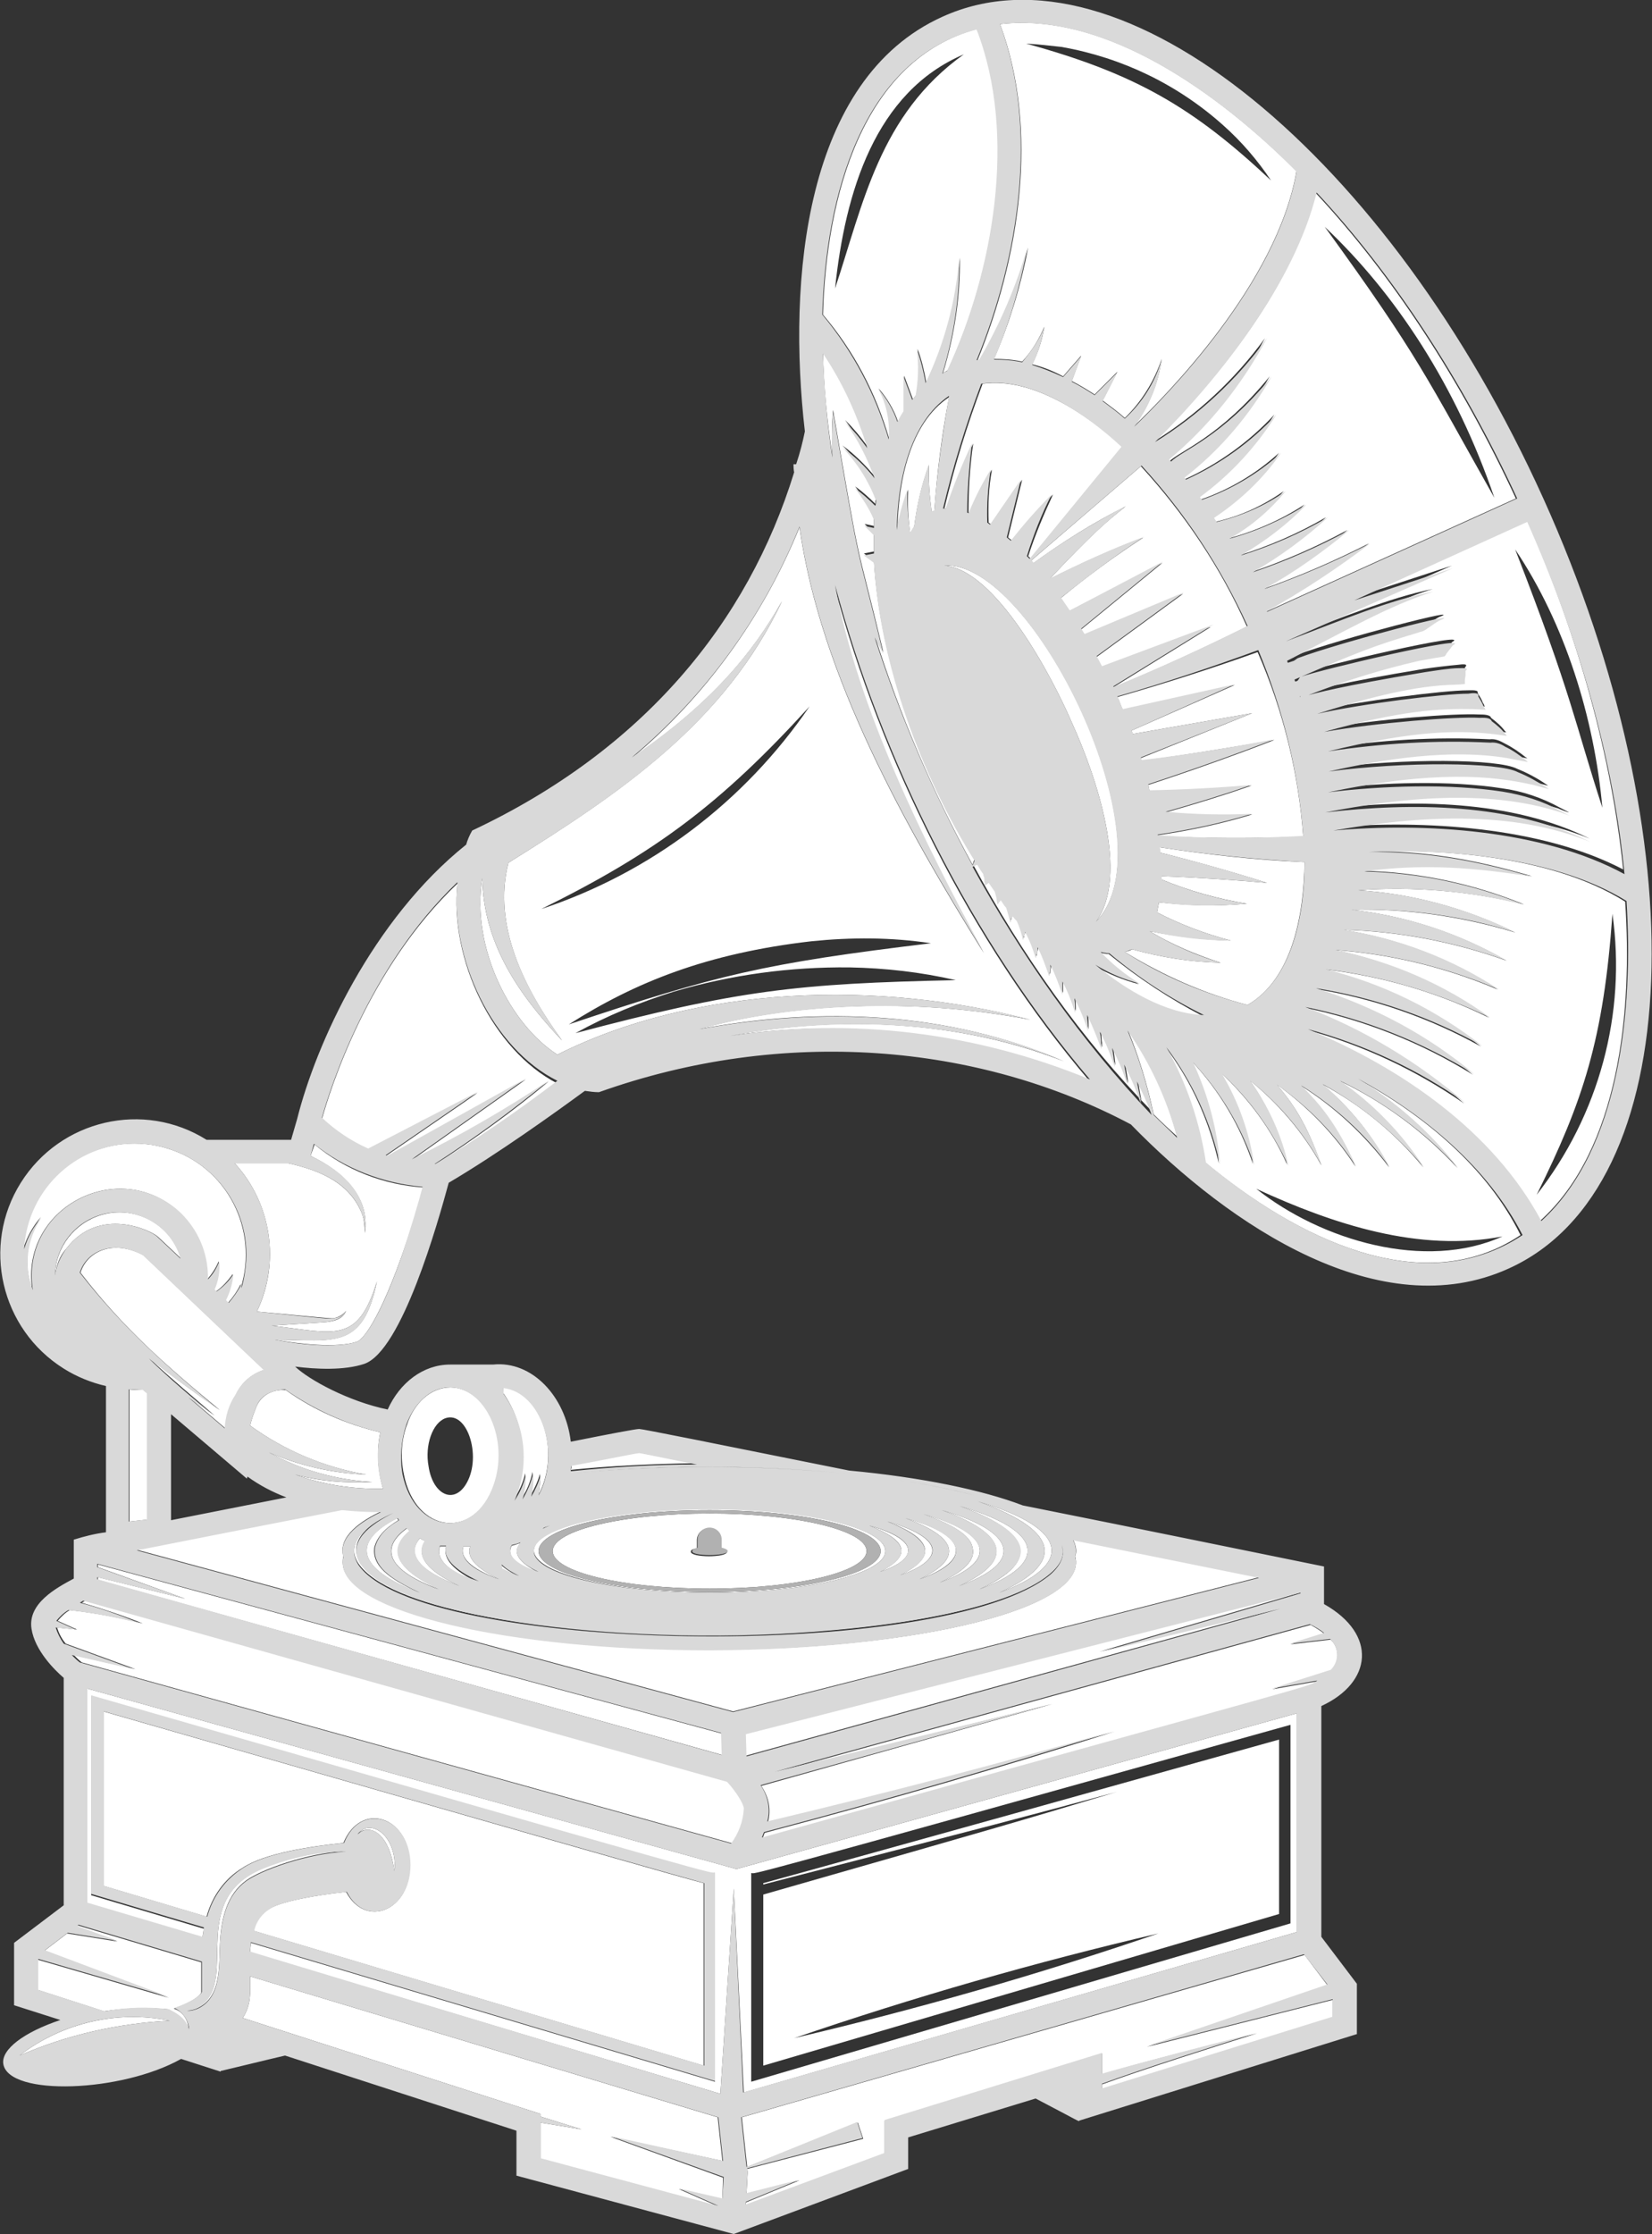 <?xml version="1.0" encoding="utf-8"?>
<!-- Generator: Adobe Illustrator 23.1.0, SVG Export Plug-In . SVG Version: 6.00 Build 0)  -->
<svg version="1.1" id="Layer_1" xmlns="http://www.w3.org/2000/svg" xmlns:xlink="http://www.w3.org/1999/xlink" x="0px" y="0px"
	 width="246.3px" height="333px" viewBox="0 0 246.3 333" style="enable-background:new 0 0 246.3 333;" xml:space="preserve">
<rect x="0" y="0" width="246.3" height="333" fill="#333333" stroke="none"/>
<style type="text/css">
	.st0{fill:#FFFFFF;}
	.st1{fill:#B1B1B1;}
	.st2{fill:#D9D9D9;}
</style>
<title>elderly 04 bkgd</title>
<path class="st0" d="M113.8,280.9c37.9-9.8,36.4-9.4,52.7-13.8c-16,4.8-14.3,4.3-52.7,15.3v25.5l76.9-22.6v-26
	c-60.8,17-74,20.6-76.9,21.4V280.9z M118.4,303.8c17.8-6.1,35.9-11.3,54.3-15.6C154.9,294.3,136.7,299.5,118.4,303.8z"/>
<path class="st0" d="M107.7,322.1l-0.7-6.5l-69.7-21c0,2.5,0.2,4.1-1.1,6.2l44.4,14.3v0.4l6.1,1.9l-6.1-1v5.4l26.5,7.1l-5.9-2.6
	l6.5,1.5l0.1-3.2L91,318.5L107.7,322.1z"/>
<path class="st0" d="M51.6,282c-4.6,0.5-9.6,1.4-11.4,2.5c-1.2,0.7-2.1,1.9-2.4,3.3l67.1,20.1v-27.2c-3.1-0.8-17.9-5-89.5-25.6v26
	l15.4,4.6c0.8-3,2.7-5.7,5.4-7.3c3.3-2.2,10.3-3.2,15-3.7c2.6-6.3,9.9-4,9.9,3.3C61.2,284.8,54.5,287.5,51.6,282z"/>
<polygon class="st0" points="108.7,312.5 108.7,312.5 108.7,312.5 "/>
<path class="st0" d="M58.8,278.9c0.5-5-3.4-8.1-5.5-5.5c0.1-0.1,0.2-0.2,0.3-0.3C55.5,271.9,58.1,273.6,58.8,278.9z"/>
<path class="st0" d="M20.2,248.8l-9.2-2.1c0.4,0.4,0.8,0.8,1.2,1.1l97.1,27c1.1-1.5,1.8-3.3,1.9-5.2c0-0.8-1.3-2.7-2.5-4l-96-27
	l-0.5,0.3c3.1,0.9,6.1,1.9,9.1,3.1c-3.6-0.9-7.2-1.6-10.9-2c-0.7,0.4-1.3,1-1.8,1.6l2.9,1.3l-3-0.3c0.3,0.9,0.7,1.7,1.3,2.4
	L20.2,248.8z"/>
<path class="st0" d="M105.8,237.4c14.5,0,26.2-2.8,26.2-6.2s-11.7-6.3-26.2-6.3s-26.2,2.8-26.2,6.2S91.3,237.4,105.8,237.4z
	 M105.8,225.1c14.1,0,25.5,2.7,25.5,6.1s-11.5,6.1-25.5,6.1s-25.5-2.7-25.5-6.1S91.7,225.1,105.8,225.1L105.8,225.1z"/>
<path class="st0" d="M25.9,299.4c2.9-1,4-2,4.1-2.4c0-1.6,0-3.1,0-4.5l-18.4-5.5l-0.2,0.2l6.1,2.2l-7.5-1.2l-3.4,2.6l18.6,7
	l-19.6-5.7v4.5l9.9,3.2c3.2-0.5,6.4-0.6,9.6-0.3c1.4,0.8,2.5,1.5,3,3C28.1,301.1,27.2,299.8,25.9,299.4z"/>
<path class="st0" d="M2.9,306.4c7.1-3.1,14.7-4.8,22.4-5.2C17.5,299.6,9.3,301.5,2.9,306.4z"/>
<path class="st0" d="M193.3,288v-32.6l-83.5,23.2L13,251.7v32l17.2,5.2c0-0.5,0.1-0.9,0.2-1.4l-16.8-5v-29.7
	c98.2,28.3,91.9,26.4,93,26.4v31.1l-69.2-20.7c0,0.4-0.1,0.9-0.1,1.4l70.1,21.1l2-30.6l1.5,30.4L193.3,288z M112,279.2
	c1,0-4.7,1.7,80.4-22.1v29.6L112,310.3V279.2z"/>
<path class="st0" d="M149,237.4c11.1-4.1,10.6-9.5-3.2-13.6C157.1,227.8,159.6,232.6,149,237.4z"/>
<path class="st0" d="M105.8,236.8c12.9,0,23.4-2.5,23.4-5.6s-10.5-5.6-23.4-5.6s-23.4,2.5-23.4,5.6S92.8,236.8,105.8,236.8z
	 M103.9,230.8v-1.2c0-1,0.8-1.8,1.8-1.8s1.8,0.8,1.8,1.8l0,0v1.2c0.6,0.1,0.9,0.3,0.9,0.5c0,0.9-5.4,0.9-5.4,0
	C103,231,103.3,230.9,103.9,230.8L103.9,230.8z"/>
<path class="st0" d="M105.8,245.9c-30.2,0-54.7-5.8-54.7-13c0-0.3,0-0.6,0.1-0.9c-0.9-3,2.8-5.4,5.6-6.7c-2,0-3.9-0.1-5.8-0.3
	c-11.9,2.3-23.5,4.6-30.6,6l88.9,24.1l78.4-20l-27.7-5.6c0.4,0.8,0.6,1.7,0.3,2.5C162.4,239.6,137.2,245.9,105.8,245.9z"/>
<path class="st0" d="M76.3,230.4c-0.8,1.4,0.4,2.8,4,4c-2.9-1.5-4-2.9-2.7-4.4C77.2,230.1,76.8,230.3,76.3,230.4z"/>
<path class="st0" d="M110.6,315.6l0.8,7.4l16.5-6.6l0.8,2.4l-17.3,4.5c0.1,0.5,0.1,0-0.1,3.7l7.9-2l-8,3.3v0.4l20.7-7.7v-4.9
	l32.4-10v3.1c5.9-1.8,17.1-4.6,23.1-6.1c-5.8,1.8-17.4,5.5-23.1,7.6v0.7l34.4-10.7v-2.6l-27.7,7l26.9-9.2l-3.4-4.5L110.6,315.6z"/>
<path class="st0" d="M156.9,254l-43.4,12.2c1.1,1.6,1.5,3.5,1,5.4c18.6-4.4,35.2-8.8,51.7-13.5c-16.8,5.3-32.9,10-52.2,15.1
	c-0.1,0.3-0.2,0.5-0.3,0.8c87.4-24.3,81-22.3,82.8-23.4l-6.8,1.2l8.8-2.8c1.2-1.2,1.2-3.3,0-4.5c0,0-0.1-0.1-0.1-0.1l-6,0.7l5-1.6
	c-0.6-0.5-1.3-0.9-2-1.3l-79.8,22L156.9,254z"/>
<polygon class="st0" points="111.2,261.7 190.8,239.7 163.9,246.2 193.8,237.4 193.8,237.3 111.1,258.4 "/>
<path class="st0" d="M51.6,275.9c-4.1,0.1-8.2,0.9-12,2.4c-11.8,4.6-4.1,16.4-9.5,20.5c-0.6,0.5-1.4,0.8-2.2,0.8
	c0.6,0,1.1-0.1,1.6-0.3c3.6-1.7,3.1-6.4,3.3-9.8c0.2-3.5,1-7.1,3.9-9.2C38.9,278.7,45.7,276.2,51.6,275.9z"/>
<path class="st0" d="M165.3,142.2c-0.4,0-0.9-0.1-1.3-0.2c1.7,1.8,3.7,3.4,5.8,4.7c-2.3-0.6-4.5-1.5-6.6-2.7
	c4.5,3.7,10.4,7.3,16.2,7.5C174.4,148.9,169.7,145.8,165.3,142.2z"/>
<path class="st0" d="M133.8,79.1c0.3-2.1,0.9-4.2,1.6-6.1c-0.1,2.2,0,4.4,0.3,6.5c0.2-0.3,0.4-0.7,0.6-1c0.4-3.1,1.1-6.2,2.2-9.2
	c-0.1,2.3,0.1,4.7,0.4,7c0.1-0.1,0.3-0.1,0.4-0.1c0.4-5.7,1.1-11.4,2.2-17C135.6,63.1,133.9,71.9,133.8,79.1z"/>
<path class="st0" d="M165.9,102.5c7.1-2.9,14-6.1,20-9.1c-3.9-8.8-9.3-16.8-15.8-23.9l-16.4,14.1l0.3,0.4c4.4-3.2,9-6.1,13.8-8.5
	c-2.9,2.3-5.1,4.2-11.3,10.8c4.6-2.3,9.2-4.4,14-6.2c-4.3,2.8-8.4,5.8-12.4,9.1c0.4,0.6,0.9,1.2,1.3,1.9l13.9-7.2l-12.2,10l0.5,0.8
	l14.8-6.2l-13,9.5l0.8,1.5l16.4-6.1L165.9,102.5L165.9,102.5z"/>
<path class="st0" d="M159.8,107.7c3.6,7.9,8.7,22.7,3.6,29.7c11.4-11.7-9.5-54-22.6-53.1C148.4,84.9,156.8,100.7,159.8,107.7z"/>
<polygon class="st0" points="107.6,258.4 14.6,233.2 14.6,233.6 27.6,238.3 14.6,235.1 14.6,235.5 107.7,261.6 "/>
<path class="st0" d="M171.9,65.9c6.5-4,12.2-9.3,16.7-15.5c-3.7,6.9-8.6,13-14.6,18.1c0.1,0.1,0.2,0.2,0.3,0.3
	c1.6-1.6,7.6-3.6,15-12.7c-3.3,5.8-7.7,11-13,15.1l0.2,0.3c5.1-2.3,9.7-5.6,13.5-9.7c-3,4.8-6.9,9-11.4,12.3l0.3,0.4
	c4.4-1.5,8.4-3.9,11.8-7c-2.7,3.8-6.1,7.1-10,9.7l0.4,0.6c3.7-0.8,7.2-2.4,10.3-4.6c-2.4,2.8-5.2,5.2-8.4,7.1
	c4.1-1.1,8-2.8,11.5-5.1c-2.9,3-6.2,5.6-9.8,7.6c4.5-1.4,8.9-3.3,13-5.7c-3.4,3.2-7.2,5.9-11.2,8.2c5-1.7,9.8-3.8,14.4-6.3
	c-3.9,3.3-8.2,6.2-12.6,8.8c5.4-1.9,10.7-4.2,15.8-6.8c-4.9,3.7-10,7.1-15.4,10.1v0.1l37.3-16.9c-8.2-17.7-18.5-33.4-29.9-45.6
	C193,42.2,181.8,56.4,171.9,65.9z M222.8,74.2c-10-17.7-11.2-21-25.3-40.4C208.1,43.8,217.1,57.5,222.8,74.2L222.8,74.2z"/>
<path class="st0" d="M166.6,103.9c0.3,0.6,0.5,1.3,0.8,1.9l16.7-3.7l-15.4,6.8c0.1,0.2,0.1,0.3,0.2,0.5l17.8-3.1l-16.6,6.7l0.1,0.4
	c6.9-0.9,14-2.1,19.8-3.1c-5.4,2.1-12.1,4.5-18.8,6.7c0.1,0.3,0.1,0.6,0.2,0.9c5.2-0.1,10.7-0.4,15.2-0.8c-3.7,1.3-8.2,2.7-12.8,4
	c4.3,0.4,8.6,0.5,12.9,0.3c-4.6,1.4-9.3,2.4-14.1,3.1c0,0,0,0.1,0,0.1c7.2,0.4,14.5,0.4,21.7,0.1c-0.7-9.5-3-18.8-6.8-27.5
	C180.8,99.6,173.6,101.9,166.6,103.9z"/>
<path class="st0" d="M145,128.9l0.3-0.9c-8-12.8-14.1-29.3-15-44.4l-1.5-1.1l1.5-0.3c0-0.9,0-1.8,0-2.7l-1.4-1.4l1.4,0.3
	c0-0.7,0-0.4,0-1.2c-0.8-1.7-1.7-3.2-2.8-4.7c1.1,0.8,2.1,1.7,3,2.6c0-0.3,0-0.5,0.1-0.8c-1.1-3-2.8-5.7-5-7.9
	c1.8,1.3,3.4,2.9,4.8,4.6c-1.1-3-2.5-5.8-4.4-8.4c1.2,1.2,2.3,2.5,3.3,3.9c-1.4-5-3.7-9.8-6.6-14.1c0.1,5.2,0.6,10.3,1.4,15.5
	c-0.1-2.3-0.1-4.5,0.1-6.8c4.5,26,3,17.4,7.5,36.1c-0.8-1.5-0.7-1.3-1.3-2.5C134.2,106.7,139.1,118.1,145,128.9z"/>
<path class="st0" d="M193.8,103.8c0,0,0,0.1,0,0.1V103.8L193.8,103.8z"/>
<path class="st0" d="M146.5,57.2c-2.3,6.1-4.2,12.3-5.7,18.6h0.4c1.1-3.3,2.4-6.5,3.9-9.7c-0.5,3.4-0.7,6.8-0.7,10.3l0.2,0.1
	c0.9-2.3,2-4.5,3.3-6.5c-0.5,2.6-0.6,5.3-0.5,7.9l0.4,0.3l4.6-6.7l-2.1,8.6c0.2,0.2,0.4,0.3,0.6,0.5c1.9-2.4,3.9-4.7,6.1-6.9
	c-1.4,3-2.7,6.1-3.7,9.2l0.4,0.4l13.9-16.6C161.8,61.6,153.9,56.2,146.5,57.2z"/>
<path class="st0" d="M23.6,184.4l3.4,3.2c-1.5-5.1-6.8-8-11.9-6.5c-4,1.2-6.8,4.8-6.9,9c0.2-1.5,0.7-2.9,1.7-4
	C14.8,179.7,22.6,183.4,23.6,184.4z"/>
<path class="st0" d="M32.8,210.2c-3.5-2.4-6.9-4.9-10.5-7.7c3.3,3.1,6.5,5.7,9.7,8.5c-1.3-0.9-2.5-1.8-3.8-2.7l5.4,4.6
	c0.1-1.8,0.6-3.5,1.6-5c0.8-1.8,2.3-3.1,4.2-3.7l-18-17.1c-4.5-2.4-8.4-0.6-9.4,2.6C18.3,197.9,24.9,203.7,32.8,210.2z"/>
<path class="st0" d="M194.5,128.5c-7.2-0.3-14.4-1.1-21.6-2.2c0,0.3,0,0.6,0.1,0.8c5.6,1.4,11.2,3,15.9,4.5
	c-4.5-0.4-10.1-0.8-15.7-1c0,0.2,0,0.3,0,0.5c4.1,1.7,8.4,2.9,12.7,3.6c-4.4,0.4-8.7,0.3-13.1-0.2c-0.1,0.5-0.2,1-0.3,1.5
	c3.5,1.8,7.2,3.2,11,4.2c-4.1-0.1-8.1-0.6-12.1-1.4c3.3,2,6.9,3.5,10.6,4.7c-4.5-0.1-8.9-0.8-13.2-2c-0.3,0.2-0.7,0.3-1.1,0.4
	c5.7,3.5,11.8,6.2,18.3,7.9C192.7,145.9,194.4,136.3,194.5,128.5z"/>
<path class="st0" d="M19.3,207.1v19.7l2.7-0.3v-18.8l-0.7-0.6C20.7,207.1,20,207.2,19.3,207.1z"/>
<path class="st0" d="M26.3,180.3c3,2.6,4.7,6.4,4.6,10.4c0.7-0.8,1.3-1.7,1.7-2.7c0.1,1.4-0.1,2.9-0.7,4.2l0.3,0.3
	c1-0.7,1.8-1.6,2.5-2.6c-0.1,1.4-0.5,2.7-1.1,3.9l0.4,0.4c0.8-0.9,1.4-1.8,1.9-2.8c0,0,0,0.2,0,0.6c2.7-8.8-2.1-18.1-10.9-20.8
	c-8.8-2.7-18.1,2.1-20.8,10.9c-0.4,1.3-0.7,2.7-0.7,4c0.5-1.7,1.4-3.3,2.6-4.7c-2.2,3.2-2.6,7.2-1.3,10.8
	C3,180.2,17.2,172.6,26.3,180.3z"/>
<path class="st0" d="M145.7,53.8l0.4-0.1c3-5.3,5.4-10.9,7.2-16.8c-1.1,5.7-2.8,11.3-5.1,16.6c1.4,0,2.8,0.1,4.2,0.4
	c1.4-1.5,2.5-3.3,3.3-5.2c-0.3,1.9-0.9,3.8-1.8,5.6c1.6,0.4,3.1,1,4.6,1.8l2.7-3.1l-1.4,3.8c1.2,0.6,2.3,1.3,3.4,2l3.4-3.4l-2.2,4.3
	c1.2,0.9,2.3,1.7,3.3,2.6c2.5-2.4,4.4-5.5,5.5-8.8c-0.5,3.6-1.9,7.1-4.1,10l0,0c4.6-4.4,21.3-21.2,24.2-38
	C181.9,14.1,165,1.7,149.1,3.6C155,19.4,152,38.4,145.7,53.8z M158.3,7c9,1.6,17.3,5.6,24.1,11.7c2.7,2.4,5.1,5.2,7.1,8.2
	C178,16.1,169.4,11,153,6.5C154.8,6.6,156.5,6.8,158.3,7z"/>
<path class="st0" d="M131,57.9c1.3,1.5,2.3,3.2,2.9,5c0.3-0.6,0.6-1.1,0.9-1.6V56l1.3,3.5c0.2-0.2,0.3-0.4,0.5-0.6
	c0.4-2.3,0.5-4.6,0.2-6.9c0.6,1.6,1,3.3,1.3,5c2.8-5.8,4.5-12.1,5-18.6c0.1,5.8-0.8,11.6-2.5,17.2c0.2-0.1,0.5-0.3,0.7-0.4
	c6.9-14.8,10.5-35.2,4.4-50.9c-17.1,4.6-22.5,24.9-23,42.6c4.6,5.4,7.9,11.7,9.9,18.6C132.8,62.9,132.3,60.2,131,57.9z M143.7,8.1
	c-12.6,9-15,22.3-19.2,34.9C126,28.6,130.5,13.7,143.7,8.1L143.7,8.1z"/>
<path class="st0" d="M62.6,229.3c-2,2.3-0.3,4.8,5.9,7.1c-4.8-2.2-6.6-4.5-5.1-6.7C63.1,229.6,62.8,229.4,62.6,229.3z"/>
<path class="st0" d="M62.5,237.4c-4.8-2.2-7-4.1-6.7-6.7c0.4-1.6,1.6-2.9,3.6-4.1l-0.2-0.3C52.3,229.8,53.2,233.9,62.5,237.4z"/>
<path class="st0" d="M38.3,209.5c-0.4,1-0.8,2-1,3c5.1,3.7,11,6.2,17.3,7.3c-5-0.2-9.9-1.3-14.5-3.3c4.7,2.6,10,4.1,15.4,4.4
	c-3.9,0.2-7.8-0.1-11.5-1.1c4.2,1.5,8.6,2.2,13.1,2.1c-0.8-2.7-1-5.6-0.4-8.4c-5.1-1.2-9.9-3.3-14.1-6.3
	C41.5,207.1,39.3,207.4,38.3,209.5z"/>
<path class="st0" d="M65.5,236.9c-6.5-3-7.7-5.9-4.4-8.7l-0.4-0.4C56.5,230.8,57.8,234.1,65.5,236.9z"/>
<path class="st0" d="M53.4,233c8.9,13.3,87.4,14.6,103.2,1.5c1.7-1.4,2.2-2.9,1.7-4.4c1.6,5.2-10.4,10.6-34.1,12.7
	c-29.9,2.7-65.1-1.6-70.5-9.9c-2-3.3,1.5-5.9,5-7.5l0-0.1C55.1,227.1,51.3,229.7,53.4,233z"/>
<path class="st0" d="M73.7,221.3c2.3-6.6-1.1-14.4-6.5-14.5c-3.1,0-5.5,2.5-6.5,5.5c-0.9,2.4-1,5-0.5,7.4
	C61.9,228.6,70.8,229.7,73.7,221.3z M66.4,211.4c3.4-1.2,5.6,6.2,2.9,10.1c-1.9,2.7-4.8,1.1-5.4-2.9
	C63.3,215.4,64.5,212.1,66.4,211.4z"/>
<path class="st0" d="M70.1,230.5h-1c-0.6,1.6,1,3.3,5.3,4.9C70.9,233.7,69.5,232.1,70.1,230.5z"/>
<path class="st0" d="M66.5,230.5c-0.2,0-0.4,0-0.6,0v0h-0.3c-0.7,1.8,1.1,3.8,5.9,5.5C67.5,234.1,66,232.3,66.5,230.5z"/>
<path class="st0" d="M201.8,89.1l14.7-4.8l-24.9,10.9c8.5-3.1,15.5-6.1,22-7.4c-6.6,2-13.5,6-21.8,10.2c0,0.1,0.1,0.2,0.1,0.3
	l0.9-0.3c0.2-0.1,0.4-0.3,0.6-0.4c6.4-2.4,25.8-7.4,21.1-5.6c-1.2,0.7-2.1,1.3-2.3,1.5c-0.1,0.1-0.3,0.1-1.2,0.4
	c-6.3,1.9-8.4,2.8-18.1,6.9l0.1,0.3l0.3-0.1c0.2-0.1,0.3-0.5,0.5-0.6c2.6-1,26-6.5,22.7-4.7l-1,1.3c-0.1,0.1-0.1,0.2-0.2,0.3
	c0,0.2,0,0.1-3.8,0.7c-5.6,1.3-11.1,3-16.5,5.1c0.9-0.2,4.6-1.3,17.3-3.4c1.3-0.2,3.8-0.5,5-0.6c0.8-0.1,1.7-0.2,1.1,0.4
	c0,0.1,0,0.1,0,0.2c0,0.1,0,0.2,0,0.4c0,0.3,0,0.5-0.1,0.8c0,0.1,0,0.3,0,0.4c0.1,0.2,0.1,0.1-2.5,0.3c-6.2,0.4-13.5,2.4-19.5,4.3
	c6.6-1.4,18.9-3,22.5-3c0.6,0,1.7-0.1,1.5,0.4c0.3,0.5,0.6,0.9,0.8,1.5c0.1,0.1,0.2,0.3,0.2,0.4c0.1,0.1,0.1,0.1,0.1,0.1
	s-1.9-0.1-1.9-0.1c-5.1-0.1-10.7,0.2-22.2,3.4c7.9-1.4,19.6-2.3,23.2-2.1c0.6,0,1.7,0,1.8,0.5c0.8,0.6,1.5,1.2,2.1,2
	c0.3,0.2,0.2,0.2-1.2,0c-5.6-0.6-12.2-0.7-25.3,2.5c8-1.2,16.1-1.7,24.2-1.3c0.8-0.1,1.5,0.2,2.2,0.6c1.2,0.6,2.2,1.3,3.2,2.1
	c0.5,0.3,0.4,0.1-2.9-0.4c-8.4-1.4-18.2,0.1-26.6,2c11.3-1.5,25.4-1.4,28.2,0.1c1.5,0.6,3,1.4,4.3,2.3c0.5,0.3,0.6,0.3-2-0.4
	c-6.3-1.4-14.8-2.2-30.6,1.1c8.3-1,18.3-1.3,26-0.1c3,0.4,6,1.4,8.7,2.9c0,0,1.4,0.7,1.3,0.7s-1.2-0.4-1.6-0.6
	c-10.8-3.4-23.5-2.1-34.8,0.1l0,0c13-1.5,27.8-1.4,39.5,4.4c-11.7-4.8-25.6-3.9-38.3-1.7c13.4-1.1,31.1-0.1,43.3,6.3
	c-1.7-16.6-6.6-34.7-14.5-52.5L201.8,89.1z M225.9,81.9c7.4,11,11.8,25.1,13,38.5C234.8,107.8,234.4,103.7,225.9,81.9z"/>
<path class="st0" d="M202.4,160.8c5.7,3.5,10.8,8,14.9,13.3c-5-5.4-10.9-9.8-17.6-13c4.9,3.5,9.2,7.9,12.5,12.9
	c-4.2-5.1-9.3-9.3-15.1-12.4c4.1,3.4,7.5,7.6,10,12.4c-3.6-4.8-8.1-9-13.2-12.2c2.6,2.6,5.1,5.5,8.2,12.1
	c-3.1-4.8-7.1-8.9-11.8-12.3c2.4,2.8,4.5,5.8,6.7,12.1c-2.7-4.9-6.4-9.2-10.7-12.7c2.7,3.8,4.6,8.1,5.6,12.6
	c-2.3-5.2-5.7-9.8-9.9-13.7c2.5,4.2,4.1,8.8,4.8,13.6c-1.9-5.7-5-10.9-9.1-15.3c2.2,4.8,3.6,9.9,4,15.2c-1.4-6.3-4.1-12.3-8-17.4
	c3,5.3,5,11.1,5.9,17.2c13.7,11.4,32.5,20.7,47.1,10.9C221.7,174,212.4,166.3,202.4,160.8z M187.3,177.2c11.5,5.3,24.3,9.5,36.7,7.1
	C212.5,189.5,197,184.9,187.3,177.2z"/>
<path class="st0" d="M146.7,142.1c-11.7-18.8-24.4-41.4-27.5-63.5c-5.4,13.3-14,25.2-25,34.4c11.8-8.1,18-15.6,22.4-23.4
	c-8.5,18-23.9,28.5-40.8,39c-2.4,9.4,2.4,18.8,8,26.5c-6.6-7-11.7-14.5-11.9-24.2c-1.7,10.5,4.3,21.9,11.2,26.3
	c20.7-10.4,48-11.1,70.5-5.2c-17.8-3.4-35.9-2.4-49.4,1.4c18.2-3.4,37.4-2.6,54.4,4.8c-15.5-6.1-33.4-6.9-49.8-3.8
	c18.1-2.7,36.6-0.4,53.6,6.7c-17.6-20.6-31.1-47.9-38-73.7C127.9,105.8,137.6,125.5,146.7,142.1z M80.7,135.5
	c17-8.4,26.7-15.6,40-30.2C111,119.5,97,130.1,80.7,135.5L80.7,135.5z M121,140.3c5.9-0.6,11.9-0.6,17.8,0.3
	c-24.9,3-31.9,4.7-54,12.1C94.7,146.4,105.4,142.1,121,140.3L121,140.3z M85.8,154c4.7-2.6,9.6-4.6,14.7-6.2
	c8.5-2.5,17.3-3.7,26.2-3.6c5.3,0.1,10.6,0.7,15.8,1.9C118.8,146.6,110,147.6,85.8,154L85.8,154z"/>
<path class="st0" d="M172,166.1c1.4,1.4,2.4,2.3,3.5,3.3c-1.5-5.7-4-11.1-7.4-16C169.8,157.5,171.1,161.8,172,166.1z"/>
<path class="st0" d="M46.3,172.3c4.9,2.3,8.9,6.2,8.1,11.5c0-1-0.1-1.9-0.4-2.8c-1.8-4.6-6.1-6.5-11-7.6h-8c5.5,6,6.8,14.8,3.3,22.1
	c10.8,1,10.5,1,11.2,1c0.8,0,1.6-0.5,2.1-1.1c-0.5,1.3-2,1.6-3.3,1.7l-7.8,0.5c9.5,1.1,12.8,2.8,15.7-6.6
	c-2.1,10.1-6.2,8.8-15.2,8.7c3.5,0.6,9.1,1.3,12.2,0.3c0.3-0.1,2.5-1.1,6.7-12.8c1.4-4,2.6-7.9,3.2-10.2c-5.9-0.4-11.6-2.6-16.2-6.4
	L46.3,172.3z"/>
<path class="st0" d="M68.2,131.7c-13.4,12.7-19,30.8-20.2,35.1c2,1.9,4.4,3.4,6.9,4.6l16.3-8.5c-0.8,0.6-13.1,9-13.8,9.5l0.2,0.1
	l20.8-11.6l-17.1,12.1c7.1-3.5,13.9-7.4,20.5-11.8c-5.4,4.5-11.1,8.6-17.1,12.5h0.1c5.9-3.4,12.8-8.2,18.3-12.2
	C73.4,156.5,67,142.9,68.2,131.7z"/>
<path class="st0" d="M170.2,164.2c-0.7-2-1.5-3.9-2.5-5.8c0.2,1,0.4,2.1,0.5,3.1c-0.6-1.9-1.4-3.8-2.3-5.6c0.2,0.9,0.3,1.9,0.4,2.9
	c-0.6-1.8-1.4-3.6-2.2-5.3c0,0.1,0,0.2,0,0.2c0.2,0.7,0.1,1.3,0.2,1.7c0,0.2,0,0.4,0,0.7c-0.6-1.8-1.3-3.5-2.1-5.1
	c0,0.1,0,0.2,0,0.2c0.1,0.5,0.1,1.1,0.1,1.6c0,0.2,0,0.4,0,0.6c-0.5-1.7-1.2-3.3-2-4.9v0.2c0.1,0.5,0.1,1,0.1,1.4c0,0.2,0,0.4,0,0.6
	c-0.5-1.6-1.2-3.2-1.9-4.7c0,0.1,0,0.2,0,0.2c0,0.4,0,0.9,0,1.3c0,0.2,0,0.3,0,0.5c-0.5-1.5-1.1-3-1.8-4.5c0,0.1,0,0.1,0,0.2
	c0.1,0.4-0.1,0.9-0.1,1.1c0,0.1,0,0.3-0.1,0.4c-0.4-1.5-1-2.9-1.7-4.3c0,0.1,0,0.1,0,0.2c0.1,0.3-0.2,0.8-0.2,1c0,0.1,0,0.3-0.1,0.4
	c-0.4-1.4-0.9-2.7-1.6-3.9c0,0,0,0.1,0,0.1c0.1,0.3-0.3,0.7-0.2,0.8c0,0.1,0,0.2-0.1,0.3c-0.3-0.9-0.6-1.9-0.9-2.8
	c-0.2-0.2-0.4-0.5-0.6-0.7c-0.1,0.2-0.3,0.5-0.3,0.6s-0.1,0.3-0.1,0.3c0-0.2-0.5-2-0.6-2.2c-0.3-0.4-0.6-0.7-0.8-1.1
	c-0.1,0.1-0.3,0.3-0.3,0.4s-0.2,0.2-0.2,0.2c0-0.2-0.1-0.4-0.1-0.6c-0.1-0.4-0.2-0.9-0.3-1.3c-0.3-0.4-0.6-0.8-0.9-1.3
	c-0.1,0.1-0.4,0.3-0.4,0.3s-0.2,0.1-0.2,0.1c0,0,0-0.1,0-0.1c0,0,0-0.2,0-0.3s0-0.7-0.1-0.9c0-0.1-0.1-0.3-0.1-0.4
	c-0.3-0.5-0.6-1-0.9-1.4l-0.7,0.3c7.1,13.1,16.2,26.1,26.7,36.8c-0.6-1.7-1.4-3.4-2.2-5C169.8,162,170,163.1,170.2,164.2z"/>
<path class="st0" d="M203.9,126.9c8.9-0.1,16.2,1.3,24.5,3.7c-8.5-1.4-16.5-2-25.1-0.8c8.2,0.2,16.3,1.9,23.9,5
	c-8.1-2-16.4-2.7-24.8-2.1c8.2,0.5,16.2,2.7,23.5,6.3c-7.9-2.4-16.2-3.6-24.5-3.4c8.2,0.9,16.1,3.5,23.2,7.6
	c-7.8-2.8-16.1-4.4-24.4-4.6c8.2,1.3,16.1,4.3,23.1,8.9c-7.7-3.3-16-5.3-24.4-5.9c8.3,1.7,16.2,5.2,23.1,10.1
	c-7.7-3.8-16-6.2-24.5-7.2c8.5,2.2,16.4,6.1,23.3,11.5c-7.7-4.3-16.1-7.2-24.8-8.6c8.6,2.7,16.6,7,23.6,12.8
	c-7.7-4.8-16.3-8.2-25.2-10c8.8,3.3,16.9,8.1,23.9,14.3c-7.2-5-15.1-8.7-23.5-11c14,5.8,27.7,15.2,34.8,28.5
	c11.9-10.7,13.8-31.5,12.7-47.6C230.9,127.2,213.7,126.6,203.9,126.9z M240.4,136.2c2.1,14.9-2,30-11.3,41.9
	C236,164.2,239.1,154.9,240.4,136.2L240.4,136.2z"/>
<path class="st0" d="M137.7,225.7c4.2,1.5,7,3.1,7.3,5c0.5,1.9-1.4,3.6-4.9,5.2C149.4,232.5,147.3,228.4,137.7,225.7z"/>
<path class="st0" d="M140.4,225.1c9.2,3.3,11.4,7.3,2.6,11.3C153.2,232.7,151.1,228.2,140.4,225.1z"/>
<path class="st0" d="M135,226.3c7.9,2.9,8.6,6,2.1,9.1C144.8,232.6,144.5,228.9,135,226.3z"/>
<path class="st0" d="M143.1,224.5c10,3.6,12.7,8,2.9,12.4C156.1,233.2,156,228.3,143.1,224.5z"/>
<path class="st0" d="M132.3,226.8c6.6,2.5,7.6,5.2,1.9,8C140.8,232.5,141,229.3,132.3,226.8z"/>
<path class="st0" d="M129.6,227.4c5.6,2.2,6.5,4.4,1.6,6.9C137.1,232.3,137,229.5,129.6,227.4z"/>
<path class="st0" d="M76.6,223.5c0.8-1.2,1.4-2.5,1.7-3.9c0.1,1.2-0.1,2.5-0.5,3.7c0.8-1.2,1.3-2.5,1.6-3.9c0.1,1.2,0,2.4-0.3,3.5
	c0.6-1,1.1-2.1,1.4-3.2c0.1,1,0,2.1-0.2,3.1c3.4-6.4,0.4-15.5-5.3-16v0.8C78.3,212.3,78.8,218.3,76.6,223.5z"/>
<path class="st0" d="M80.9,227.9c0.3-0.1,0.7-0.3,1.1-0.4c-0.3,0.1-0.6,0.2-0.9,0.3L80.9,227.9z"/>
<path class="st0" d="M77.3,234.9c-1-0.4-1.9-1-2.7-1.7c0,0.2,0.1,0.4,0.1,0.6C75.6,234.2,76.5,234.6,77.3,234.9z"/>
<path class="st0" d="M145.3,222.9c-14.1-3.8-38.1-5.5-60.3-3.2c0,0,0,0,0,0.1C103.5,217.8,128.2,218.4,145.3,222.9z"/>
<path class="st0" d="M95.3,216.5c-0.9,0.1-4.6,0.9-10.1,1.9c0,0.2,0,0.5-0.1,0.7c5.8-0.6,12.1-0.9,18.8-1
	C99.2,217.3,96.1,216.7,95.3,216.5z"/>
<path class="st1" d="M105.8,237.3c14.1,0,25.5-2.7,25.5-6.1s-11.5-6.1-25.5-6.1s-25.5,2.7-25.5,6.1S91.7,237.3,105.8,237.3z
	 M105.8,225.6c12.9,0,23.4,2.5,23.4,5.6s-10.5,5.6-23.4,5.6s-23.4-2.5-23.4-5.6S92.8,225.6,105.8,225.6z"/>
<path class="st2" d="M140.5,2.5c-20.6,9.3-23.1,39.3-20.5,61.8c-0.3,1.5-0.7,3.1-1.3,4.9h-0.4c0,0.8,0.1,1.2,0.1,1.2
	c-6.9,22.4-22.5,41.4-48,53.4c-0.4,0.7-0.7,1.4-0.9,2.1c-14,11.2-22.4,29.7-25.2,40.9l-0.9,3.1H30.8c-9.4-5.9-21.8-3-27.7,6.4
	c-5.9,9.4-3,21.8,6.4,27.7c1.9,1.2,4.1,2.1,6.3,2.6v21.8c-1.6,0.2-3.2,0.6-4.8,1.1v5.8c-2.6,1.4-6.9,3.7-6.3,7.5
	c0.5,3.2,3.4,6.1,4.8,7.3v33.9l-7.4,5.6v9.3l6.9,2.2c-5.4,1.8-8.9,4.4-8.5,6.6c0.9,4.8,17.6,4.2,26.5-0.8l5.9,1.9v-0.1
	c0.5-0.1,7-1.7,9.6-2.3L77,317.6v6.7l32.4,8.7l26-9.7v-4.7l19-5.8c6.7,3.5,6.5,3.5,6.5,3.3l41.4-12.9v-7.5l-5.3-7v-34.4
	c7.6-3.5,8.4-10.7,0.4-15.2v-5.6c-12.8-2.6-26.4-5.4-44.9-9.1c-6-2.3-15.1-4.2-25.9-5.2c-20.4-4.1-30.8-6.2-31.3-6.2
	s-4.2,0.7-10.2,1.9c-0.8-6.8-5.8-12.1-11.6-11.5c-6.5,0-6.4,0-6.4,0c-4,0-7.5,2.7-9.3,6.7c-5.8-1.2-11.7-4.4-13.8-6.4
	c3.1,0.4,7.3,0.6,10.3-0.4c5.6-1.9,11-21.1,12.6-27c7.3-4.3,15.8-10.4,20.3-13.7c0.7,0.1,1.4,0.2,2.1,0.2
	c27.5-9.8,56.5-7.3,79.3,4.8c14.9,15.3,37.3,30.1,56.3,21.5c26.9-12.1,28.1-64.1,5.2-114.8S167.3-9.7,140.5,2.5z M196.3,28.7
	c11.4,12.2,21.7,27.9,29.9,45.6l-37.3,16.9v-0.1c5.4-3,10.5-6.4,15.4-10.1c-5.1,2.6-10.4,4.9-15.8,6.8c4.5-2.5,8.7-5.5,12.7-8.8
	c-4.6,2.5-9.4,4.6-14.4,6.3c4-2.3,7.8-5.1,11.2-8.2c-4.1,2.4-8.5,4.3-13,5.7c3.6-2.1,6.9-4.6,9.8-7.6c-3.6,2.3-7.5,4-11.5,5.1
	c3.2-1.8,6-4.2,8.4-7.1c-3.1,2.2-6.6,3.7-10.3,4.6l-0.4-0.6c3.9-2.6,7.3-5.8,10-9.7c-3.4,3.1-7.5,5.5-11.8,7l-0.3-0.4
	c4.5-3.3,8.4-7.5,11.4-12.3c-3.8,4.1-8.4,7.4-13.5,9.7l-0.2-0.3c5.3-4.1,9.7-9.3,13-15.1c-7.4,9.1-13.5,11.1-15,12.7
	c-0.1-0.1-0.2-0.2-0.3-0.3c6-5,10.9-11.2,14.6-18.1c-4.5,6.2-10.2,11.5-16.7,15.5C181.8,56.4,193,42.2,196.3,28.7z M194.3,124.6
	c-7.2,0.4-14.5,0.4-21.7-0.1c0,0,0-0.1,0-0.1c4.8-0.7,9.5-1.7,14.1-3.1c-4.3,0.2-8.6,0.1-12.9-0.3c4.6-1.3,9.1-2.7,12.8-4
	c-4.5,0.4-10,0.7-15.2,0.8c-0.1-0.3-0.1-0.6-0.2-0.9c6.7-2.2,13.4-4.6,18.8-6.7c-5.8,1.1-12.9,2.3-19.8,3.1l-0.1-0.4l16.6-6.6
	l-17.8,3.1c0-0.2-0.1-0.3-0.2-0.5l15.4-6.9l-16.7,3.7c-0.3-0.6-0.5-1.3-0.8-1.9c7-2,14.2-4.4,21-6.9
	C191.3,105.8,193.6,115.1,194.3,124.6z M193.8,103.8h0.1l-0.1,0.1C193.8,103.9,193.8,103.8,193.8,103.8L193.8,103.8z M124.2,61.4
	c-0.2,2.3-0.2,4.5-0.1,6.8c-0.8-5.1-1.2-10.3-1.4-15.5c2.9,4.3,5.1,9.1,6.6,14.1c-1-1.4-2.1-2.7-3.3-3.9c1.9,2.6,3.3,5.4,4.4,8.4
	c-1.4-1.8-3-3.3-4.8-4.6c2.2,2.3,3.9,5,5,7.9c0,0.3,0,0.5-0.1,0.8c-0.9-0.9-1.9-1.8-3-2.6c1.1,1.5,2.1,3,2.8,4.7c0,0.8,0,0.5,0,1.2
	l-1.4-0.3l1.4,1.4c0,0.9,0,1.8,0,2.7l-1.5,0.3l1.5,1.1c0.9,15.1,7,31.6,15,44.4L145,129c-5.9-10.9-10.8-22.2-14.6-34
	c0.6,1.2,0.5,1,1.3,2.5C127.2,78.8,128.7,87.4,124.2,61.4L124.2,61.4z M164.3,99.3l-0.8-1.5l13-9.5l-14.8,6.2l-0.5-0.8l12.2-10
	l-13.9,7.3c-0.4-0.6-0.9-1.3-1.3-1.9c4-3.2,8.1-6.3,12.4-9.1c-4.8,1.8-9.4,3.9-14,6.2c6.2-6.6,8.5-8.5,11.3-10.8
	c-4.8,2.5-9.4,5.3-13.8,8.5l-0.3-0.4l16.4-14.1c6.5,7.1,11.8,15.1,15.8,23.9c-6,3-12.9,6.2-20,9.1v-0.1l14.9-9.2L164.3,99.3z
	 M153.5,83.3l-0.4-0.4c1-3.2,2.2-6.3,3.7-9.2c-2.2,2.2-4.2,4.5-6.1,6.9c-0.2-0.2-0.4-0.3-0.6-0.5l2.1-8.6l-4.6,6.7l-0.4-0.3
	c-0.1-2.7,0.1-5.3,0.5-7.9c-1.3,2.1-2.4,4.3-3.3,6.5l-0.2-0.1c0-3.4,0.3-6.9,0.7-10.3c-1.5,3.2-2.8,6.4-3.9,9.7h-0.4
	c1.5-6.3,3.4-12.5,5.7-18.6c7.4-1.1,15.4,4.3,20.9,9.4L153.5,83.3z M139.3,76.1c-0.1,0-0.3,0.1-0.4,0.1c-0.3-2.3-0.5-4.7-0.4-7
	c-1.1,3-1.8,6-2.2,9.2c-0.2,0.3-0.4,0.7-0.6,1c-0.3-2.1-0.5-4.3-0.4-6.5c-0.7,2-1.3,4-1.6,6.1c0.1-7.2,1.9-16,7.8-20
	C140.5,64.7,139.7,70.4,139.3,76.1z M140.8,84.3c13-0.9,33.9,41.4,22.6,53.1c5.1-7,0-21.8-3.6-29.7
	C156.8,100.7,148.4,84.9,140.8,84.3L140.8,84.3z M169.9,146.6c-2.1-1.3-4.1-2.9-5.8-4.7c0.4,0.1,0.9,0.2,1.3,0.2
	c4.3,3.6,9,6.7,14.1,9.2c-5.8-0.2-11.7-3.8-16.2-7.5C165.4,145.1,167.6,146,169.9,146.6L169.9,146.6z M167.7,141.9
	c0.4-0.1,0.7-0.3,1.1-0.4c4.3,1.2,8.7,1.9,13.2,2c-3.7-1.1-7.3-2.7-10.6-4.7c4,0.9,8,1.4,12.1,1.4c-3.8-1-7.5-2.4-11-4.2
	c0.1-0.5,0.2-1,0.3-1.5c4.3,0.6,8.7,0.6,13.1,0.2c-4.4-0.7-8.6-1.9-12.7-3.6c0-0.1,0-0.3,0-0.5c5.6,0.2,11.3,0.6,15.7,1
	c-4.6-1.5-10.2-3.1-15.9-4.5c0-0.3,0-0.5-0.1-0.8c7.2,1.1,14.4,1.8,21.6,2.2c0,7.8-1.8,17.4-8.5,21.3
	C179.5,148.1,173.3,145.5,167.7,141.9z M193.3,25.6c-2.9,16.8-19.6,33.6-24.2,38l0,0c2.2-2.9,3.6-6.4,4.1-10c-1,3.4-2.9,6.4-5.5,8.8
	c-1-0.9-2.1-1.7-3.3-2.6l2.2-4.3l-3.4,3.4c-1.1-0.7-2.2-1.4-3.4-2l1.4-3.8l-2.7,3.1c-1.5-0.7-3-1.3-4.6-1.8c0.9-1.8,1.4-3.6,1.8-5.6
	c-0.8,1.9-2,3.6-3.3,5.2c-1.4-0.3-2.8-0.4-4.2-0.4c2.3-5.4,3.9-11,5-16.8c-1.7,5.9-4.1,11.5-7.2,16.8l-0.4,0.1
	c6.3-15.3,9.3-34.4,3.5-50.1C165.1,1.8,182,14.2,193.3,25.6z M145.6,4.4c6.1,15.7,2.5,36.1-4.4,50.9c-0.2,0.1-0.5,0.2-0.7,0.4
	c1.7-5.6,2.6-11.4,2.5-17.2c-0.5,6.4-2.2,12.7-5,18.6c-0.3-1.7-0.7-3.4-1.3-5c0.3,2.3,0.2,4.7-0.2,6.9c-0.2,0.2-0.3,0.4-0.5,0.6
	l-1.3-3.5v5.2c-0.3,0.5-0.7,1.1-0.9,1.6c-0.6-1.8-1.6-3.5-2.9-5c1.3,2.3,1.8,5,1.6,7.6c-2-6.8-5.3-13.1-9.9-18.6
	C123.1,29.2,128.5,8.9,145.6,4.4z M4.9,192.3c-1.4-3.6-0.9-7.6,1.3-10.8c-1.2,1.3-2.1,2.9-2.6,4.7c0.5-9.2,8.3-16.2,17.4-15.7
	c9.2,0.5,16.2,8.3,15.7,17.4c-0.1,1.4-0.3,2.8-0.7,4.1c0-0.4,0-0.6,0-0.6c-0.5,1-1.2,2-1.9,2.8l-0.4-0.4c0.6-1.2,1-2.6,1.1-3.9
	c-0.6,1-1.5,1.9-2.5,2.6l-0.3-0.3c0.6-1.3,0.8-2.8,0.7-4.2c-0.4,1-0.9,1.9-1.7,2.7c0.1-4-1.6-7.8-4.6-10.4
	C17.2,172.6,3,180.2,4.9,192.3z M9.9,186.1c-0.9,1.2-1.5,2.6-1.7,4c0.1-5.3,4.4-9.5,9.7-9.4c4.2,0.1,7.9,2.9,9,6.9l-3.4-3.2
	C22.6,183.4,14.8,179.7,9.9,186.1L9.9,186.1z M11.9,189.7c1-3.2,4.9-5,9.4-2.6l18,17.1c-1.9,0.6-3.4,2-4.2,3.7c-1,1.5-1.5,3.2-1.6,5
	l-5.4-4.6c1.3,0.9,2.5,1.8,3.8,2.7c-3.3-2.7-6.5-5.4-9.7-8.5c3.6,2.8,7.1,5.3,10.5,7.7C24.9,203.7,18.3,197.9,11.9,189.7L11.9,189.7
	z M36.9,220.1c1.8,1.3,3.7,2.3,5.8,3.1l-17.2,3.4v-15.8l11.3,9.6L36.9,220.1z M21.9,207.7v18.8l-2.7,0.3v-19.7c0.7,0,1.3,0,2,0
	L21.9,207.7z M14.5,235.1l13.1,3.2l-13.1-4.7v-0.5l93,25.2l0.1,3.3l-93.1-26.2L14.5,235.1z M8.3,242.6l3,0.3l-2.9-1.3
	c0.5-0.6,1.1-1.2,1.8-1.6c3.7,0.4,7.3,1.1,10.8,2c-3-1.2-6-2.3-9.1-3.1l0.5-0.3l96,27c1.3,1.4,2.5,3.3,2.5,4
	c-0.1,1.9-0.8,3.7-1.9,5.2l-97.1-27c-0.4-0.3-0.8-0.7-1.2-1.1l9.2,2.1L9.5,245C9,244.3,8.6,243.5,8.3,242.6z M2.9,306.4
	c6.4-4.9,14.5-6.8,22.4-5.2C17.6,301.6,10,303.3,2.9,306.4L2.9,306.4z M28.2,302.5c-0.5-1.6-1.6-2.3-3-3c-3.2-0.4-6.4-0.3-9.6,0.3
	l-9.9-3.2V292l19.6,5.7l-18.6-7l3.4-2.6l7.5,1.2l-6.1-2.2l0.2-0.2l18.4,5.5c0,1.5,0,2.9,0,4.5c-0.1,0.4-1.2,1.4-4.1,2.4
	C27.2,299.9,28.1,301.1,28.2,302.5L28.2,302.5z M32.8,289.6c-0.2,3.4,0.3,8.1-3.3,9.8c-0.5,0.2-1.1,0.4-1.6,0.3
	c0.8,0,1.6-0.3,2.2-0.8c5.4-4.1-2.3-16,9.5-20.5c3.8-1.5,7.9-2.4,12-2.4c-5.9,0.3-12.7,2.8-14.9,4.4C33.8,282.5,33,286.1,32.8,289.6
	L32.8,289.6z M61.2,278c0-7.2-7.4-9.6-9.9-3.3c-4.7,0.5-11.7,1.5-15,3.7c-2.7,1.7-4.6,4.3-5.4,7.3l-15.4-4.6v-26
	c71.6,20.6,86.3,24.7,89.5,25.6v27.2l-67.1-20.1c0.3-1.4,1.2-2.6,2.4-3.3c1.7-1.1,6.8-2,11.4-2.5C54.5,287.5,61.2,284.8,61.2,278
	L61.2,278z M53.3,273.4c2.1-2.6,6,0.5,5.5,5.5c-0.7-5.3-3.3-7-5.1-5.8C53.6,273.2,53.5,273.3,53.3,273.4z M107.7,327.7l-6.5-1.5
	l5.9,2.6l-26.5-7.1v-5.3l6.1,1l-6.1-1.9v-0.4l-44.4-14.3c1.3-2.1,1.1-3.7,1.1-6.2l69.8,21l0.7,6.5L91,318.4l16.9,6.1L107.7,327.7z
	 M108.7,312.5L108.7,312.5z M109.4,281.5l-2,30.6l-70.1-21.2c0-0.5,0.1-1,0.1-1.4l69.2,20.7v-31.1c-1.1,0,5.2,1.9-93-26.4v29.6
	l16.8,5c-0.1,0.4-0.1,0.9-0.2,1.4L13,283.6v-31.9l96.8,26.9l83.5-23.2V288l-82.5,23.9L109.4,281.5z M197.9,295.8L171,305l27.7-7v2.6
	l-34.4,10.7v-0.7c5.7-2.1,17.3-5.8,23.1-7.6c-6,1.5-17.2,4.4-23.1,6.1v-3.1l-32.4,10v4.9l-20.7,7.7v-0.4l8-3.3l-7.9,2
	c0.2-3.8,0.2-3.2,0.1-3.7l17.2-4.5l-0.8-2.4l-16.5,6.7l-0.8-7.4l83.9-24.3L197.9,295.8z M197.4,243.4l-5.1,1.6l6-0.7
	c1.3,1.2,1.4,3.2,0.2,4.5c0,0-0.1,0.1-0.1,0.1l-8.8,2.8l6.8-1.2c-1.8,1.1,4.6-0.9-82.8,23.4c0.1-0.3,0.2-0.5,0.3-0.8
	c19.3-5.1,35.3-9.8,52.2-15.1c-16.5,4.7-33.2,9.1-51.7,13.5c0.5-1.8,0.1-3.8-1-5.4l43.4-12.1l-41.3,10.1l79.8-22
	C196.1,242.5,196.8,242.9,197.4,243.4L197.4,243.4z M193.9,237.5l-29.9,8.8l26.9-6.5l-79.6,22l-0.1-3.3l82.7-21.1V237.5z
	 M160.3,232.1c0.2-0.9,0.1-1.8-0.3-2.5l27.7,5.6l-78.4,20l-88.9-24.1c7.1-1.4,18.7-3.7,30.6-6c1.9,0.2,3.9,0.3,5.8,0.3
	c-2.8,1.3-6.5,3.7-5.6,6.7c-0.1,0.3-0.1,0.6-0.1,0.9c0,7.2,24.5,13,54.7,13C137.2,245.9,162.4,239.6,160.3,232.1L160.3,232.1z
	 M149,237.4c10.6-4.8,8.1-9.6-3.2-13.6C159.6,227.9,160.1,233.3,149,237.4L149,237.4z M80.3,234.3c-3.6-1.2-4.8-2.6-4-4
	c0.4-0.1,0.9-0.2,1.3-0.4C76.3,231.4,77.3,232.9,80.3,234.3z M79.6,231.2c0-3.4,11.7-6.2,26.2-6.2s26.2,2.8,26.2,6.2
	s-11.7,6.2-26.2,6.2S79.5,234.6,79.6,231.2L79.6,231.2z M129.6,227.4c7.4,2,7.5,4.9,1.6,6.9C136.1,231.9,135.2,229.6,129.6,227.4
	L129.6,227.4z M132.3,226.8c8.8,2.5,8.5,5.7,1.9,8C139.9,232.1,138.9,229.4,132.3,226.8L132.3,226.8z M135,226.3
	c9.5,2.7,9.8,6.4,2.1,9.1C143.6,232.3,142.9,229.2,135,226.3L135,226.3z M145,230.7c-0.3-1.9-3-3.5-7.3-5c9.6,2.8,11.7,6.8,2.4,10.2
	C143.6,234.3,145.5,232.6,145,230.7L145,230.7z M140.4,225.1c10.7,3.1,12.8,7.6,2.6,11.3C151.8,232.4,149.7,228.4,140.4,225.1
	L140.4,225.1z M143.1,224.5c12.9,3.8,13,8.7,2.9,12.4C155.9,232.4,153.2,228.1,143.1,224.5L143.1,224.5z M85.2,218.5
	c5.5-1,9.2-1.8,10.1-1.9c0.8,0.1,3.9,0.8,8.6,1.7c-6.6,0-13,0.4-18.8,1C85.1,218.9,85.1,218.7,85.2,218.5L85.2,218.5z M85,219.7
	c22.1-2.3,46.1-0.6,60.3,3.2C128.2,218.4,103.5,217.8,85,219.7C85,219.7,85,219.7,85,219.7L85,219.7z M80.9,227.9l0.2-0.2
	c0.3-0.1,0.6-0.2,0.9-0.3C81.5,227.6,81.2,227.7,80.9,227.9L80.9,227.9z M75,206.9c5.7,0.6,8.7,9.7,5.3,16c0.2-1,0.3-2,0.3-3
	c-0.3,1.1-0.8,2.2-1.4,3.2c0.3-1.2,0.4-2.4,0.3-3.5c-0.3,1.4-0.9,2.7-1.6,3.9c0.4-1.2,0.5-2.4,0.5-3.7c-0.3,1.4-0.9,2.7-1.7,3.9
	c2.3-5.2,1.7-11.2-1.6-15.9L75,206.9z M77.4,234.9c-0.9-0.3-1.7-0.7-2.5-1.1c0-0.2-0.1-0.4-0.1-0.6
	C75.5,233.9,76.4,234.4,77.4,234.9L77.4,234.9z M60.6,212.3c1.1-2.9,3.4-5.5,6.5-5.5c5.4,0.1,8.8,7.9,6.5,14.5
	c-2.9,8.4-11.8,7.3-13.6-1.6C59.6,217.3,59.8,214.7,60.6,212.3L60.6,212.3z M68.5,236.4c-6.1-2.3-7.8-4.8-5.9-7.1
	c0.2,0.1,0.5,0.3,0.7,0.4C61.9,231.9,63.7,234.2,68.5,236.4L68.5,236.4z M65.6,230.4h0.3v0c0.2,0,0.4,0,0.6,0
	c-0.5,1.7,1,3.5,4.9,5.3C66.6,234.2,64.9,232.3,65.6,230.4L65.6,230.4z M69.1,230.5h1c-0.6,1.6,0.8,3.2,4.3,4.9
	C70.1,233.9,68.5,232.2,69.1,230.5L69.1,230.5z M60.6,227.8l0.4,0.4c-3.3,2.8-2,5.7,4.4,8.7C57.8,234.1,56.5,230.8,60.6,227.8
	L60.6,227.8z M59.5,226.6c-2.1,1.2-3.2,2.5-3.6,4.1c-0.3,2.6,1.9,4.5,6.7,6.7c-9.4-3.5-10.3-7.6-3.3-11.1L59.5,226.6z M58.7,225.5
	L58.7,225.5c-3.5,1.7-7,4.3-5,7.6c5.5,8.3,40.7,12.6,70.5,9.9c23.7-2.1,35.7-7.5,34.1-12.7c0.5,1.4,0,2.9-1.7,4.4
	c-15.8,13.2-94.3,11.8-103.2-1.5C51.3,229.7,55.1,227.1,58.7,225.5L58.7,225.5z M56.7,213.5c-0.6,2.8-0.5,5.7,0.4,8.4
	c-4.5,0.1-8.9-0.6-13.1-2.1c3.8,1,7.7,1.3,11.5,1.1c-5.4-0.3-10.6-1.8-15.4-4.4c4.6,2,9.5,3.1,14.5,3.3c-6.2-1.1-12.2-3.6-17.3-7.3
	c0.2-1,0.6-2,1-3c0.9-2.1,3.2-2.3,4.2-2.4C46.8,210.1,51.6,212.3,56.7,213.5L56.7,213.5z M59.9,187.2c-4.1,11.6-6.4,12.7-6.7,12.8
	c-3.1,1-8.7,0.4-12.2-0.3c9,0.1,13.1,1.5,15.2-8.7c-2.9,9.4-6.2,7.7-15.7,6.6l7.8-0.5c1.3-0.1,2.8-0.5,3.3-1.7
	c-0.5,0.7-1.2,1.1-2.1,1.1c-0.7,0.1-0.4,0.1-11.2-1c3.5-7.4,2.2-16.1-3.3-22.1h8c4.8,1.1,9.2,2.9,11,7.6c0.3,0.9,0.5,1.9,0.4,2.8
	c0.8-5.4-3.2-9.3-8.1-11.5l0.5-1.8c4.6,3.7,10.3,5.9,16.2,6.4C62.4,179.3,61.2,183.2,59.9,187.2L59.9,187.2z M64.9,173.5h-0.1
	c5.9-3.8,11.6-8,17.1-12.5c-6.6,4.4-13.4,8.3-20.5,11.8l17.1-12.1l-20.8,11.6l-0.2-0.1c0.7-0.5,13-8.9,13.8-9.5l-16.4,8.5
	c-2.5-1.1-4.9-2.7-6.9-4.6c1.2-4.3,6.9-22.4,20.2-35.1c-1.2,11.2,5.2,24.8,14.9,29.6C77.6,165.3,70.7,170.1,64.9,173.5L64.9,173.5z
	 M108.9,154.4c16.4-3,34.3-2.3,49.8,3.8c-17-7.4-36.2-8.1-54.4-4.8c13.4-3.7,31.5-4.8,49.4-1.4c-22.6-5.9-49.9-5.2-70.6,5.2
	c-6.9-4.4-12.9-15.8-11.2-26.3c0.2,9.7,5.3,17.2,11.9,24.2c-5.6-7.8-10.4-17.1-8-26.5c17-10.5,32.3-21,40.8-39
	c-4.4,7.7-10.6,15.3-22.4,23.3c11-9.2,19.6-21,25-34.4c3.1,22.1,15.8,44.7,27.5,63.5c-9-16.6-18.8-36.3-22.2-54.8
	c6.9,25.8,20.4,53.1,38,73.7C145.5,153.9,127,151.6,108.9,154.4L108.9,154.4z M145,129.2l0.7-0.3c0.3,0.5,0.6,1,0.9,1.4
	c0,0.1,0,0.3,0.1,0.4c0.1,0.2,0,0.7,0.1,0.9s0,0.2,0,0.3c0,0,0,0.1,0,0.1c0,0,0.2-0.1,0.2-0.1s0.3-0.2,0.4-0.3
	c0.3,0.4,0.6,0.9,0.9,1.3c0.1,0.4,0.3,0.9,0.3,1.3c0,0.2,0.1,0.4,0.1,0.6c0,0,0.2-0.1,0.2-0.2s0.2-0.2,0.3-0.4
	c0.3,0.4,0.5,0.8,0.8,1.1c0.1,0.2,0.6,2,0.6,2.2c0,0,0.2-0.1,0.1-0.3s0.2-0.4,0.3-0.6c0.2,0.3,0.4,0.5,0.6,0.7
	c0.4,0.9,0.7,1.8,0.9,2.8c0.1-0.1,0.1-0.2,0.1-0.3c0-0.2,0.3-0.6,0.2-0.8c0,0,0-0.1,0-0.1c0.7,1.2,1.2,2.6,1.6,3.9
	c0.1-0.1,0.1-0.2,0.1-0.4c0-0.2,0.3-0.6,0.2-1c0-0.1,0-0.1,0-0.2c0.7,1.4,1.2,2.8,1.7,4.3c0.1-0.1,0.1-0.3,0.1-0.4
	c0-0.2,0.2-0.7,0.1-1.1c0-0.1,0-0.1,0-0.2c0.7,1.4,1.3,3,1.8,4.5c0-0.2,0-0.3,0-0.5c0-0.4,0-0.9,0-1.3c0-0.1,0-0.2,0-0.2
	c0.8,1.5,1.4,3.1,1.9,4.7c0-0.2,0-0.4,0-0.6c0-0.5,0-1-0.1-1.4v-0.2c0.8,1.6,1.5,3.2,2,4.9c0-0.2,0-0.4,0-0.6c0-0.5-0.1-1.1-0.1-1.6
	c0-0.1,0-0.2,0-0.2c0.8,1.7,1.5,3.4,2.1,5.1c0-0.2,0-0.4,0-0.7c-0.1-0.4,0-1-0.2-1.7c0-0.1,0-0.1,0-0.2c0.9,1.7,1.6,3.5,2.2,5.3
	c-0.1-1-0.2-1.9-0.4-2.9c0.9,1.8,1.7,3.6,2.3,5.6c-0.1-1-0.3-2.1-0.5-3.1c1,1.9,1.8,3.8,2.5,5.8c-0.1-1.1-0.4-2.2-0.6-3.3
	c0.8,1.6,1.6,3.3,2.2,5C161.2,155.2,152.2,142.3,145,129.2L145,129.2z M172,166.2c-0.9-4.3-2.2-8.6-3.9-12.6
	c3.4,4.9,5.9,10.3,7.4,16C174.3,168.4,173.3,167.5,172,166.2L172,166.2z M179.8,173.3c-0.9-6-2.9-11.9-5.9-17.2
	c3.9,5.2,6.6,11.1,8,17.5c-0.4-5.3-1.8-10.4-4-15.2c4.1,4.4,7.2,9.6,9.1,15.3c-0.7-4.8-2.3-9.4-4.8-13.6c4.2,3.8,7.5,8.5,9.9,13.7
	c-1-4.6-3-8.9-5.7-12.7c4.4,3.5,8,7.8,10.7,12.7c-2.3-6.3-4.3-9.3-6.7-12.1c4.7,3.3,8.7,7.4,11.8,12.2c-3-6.6-5.5-9.4-8.2-12.1
	c5.1,3.2,9.6,7.3,13.2,12.2c-2.5-4.7-5.9-8.9-10-12.4c5.8,3.2,10.9,7.4,15.1,12.4c-3.3-5.1-7.6-9.5-12.5-12.9
	c6.6,3.2,12.6,7.6,17.6,13c-4.1-5.3-9.2-9.8-14.9-13.3c10,5.5,19.3,13.2,24.5,23.3C212.2,193.9,193.5,184.7,179.8,173.3L179.8,173.3
	z M229.8,182c-7.1-13.3-20.8-22.8-34.8-28.6c8.4,2.3,16.4,6,23.5,11c-7.1-6.1-15.2-11-23.9-14.3c8.9,1.8,17.4,5.2,25.2,10
	c-6.9-5.8-15-10.1-23.6-12.8c8.7,1.4,17.1,4.3,24.8,8.6c-6.9-5.4-14.8-9.3-23.3-11.4c8.5,1,16.8,3.5,24.5,7.2
	c-6.9-5-14.8-8.4-23.1-10.1c8.4,0.6,16.6,2.6,24.4,5.9c-7-4.6-14.9-7.6-23.1-8.9c8.3,0.2,16.5,1.8,24.3,4.6
	c-7.1-4.1-15-6.7-23.2-7.6c8.3-0.2,16.6,0.9,24.5,3.4c-7.3-3.6-15.3-5.8-23.5-6.3c8.3-0.6,16.7,0.1,24.8,2.2
	c-7.6-3.1-15.7-4.8-23.9-5c8.6-1.2,16.6-0.6,25.1,0.8c-8.4-2.4-15.7-3.8-24.5-3.7c9.8-0.4,27,0.2,38.5,7.3
	C243.5,150.4,241.6,171.2,229.8,182L229.8,182z M198.8,123.8c12.7-2.2,26.6-3.1,38.3,1.7c-11.7-5.8-26.5-5.9-39.5-4.4l0,0
	c11.3-2.2,24-3.5,34.8-0.1c0.4,0.1,1.6,0.6,1.6,0.6s-1.3-0.7-1.3-0.7c-2.7-1.5-5.6-2.4-8.7-2.9c-7.7-1.2-17.8-0.9-26,0.1
	c15.9-3.3,24.4-2.5,30.6-1.1c2.6,0.7,2.5,0.7,2,0.4c-1.4-0.9-2.8-1.7-4.3-2.3c-2.7-1.5-16.9-1.6-28.2-0.1c8.4-1.9,18.2-3.4,26.6-2
	c3.2,0.6,3.3,0.7,2.9,0.4c-1-0.8-2.1-1.6-3.2-2.1c-0.6-0.4-1.4-0.7-2.2-0.6c-8.1-0.4-16.2,0.1-24.2,1.3c13.1-3.2,19.7-3.2,25.3-2.5
	c1.4,0.2,1.5,0.3,1.2,0c-0.6-0.8-1.3-1.4-2.1-2c-0.2-0.6-1.3-0.5-1.8-0.5c-3.6-0.2-15.2,0.7-23.2,2.1c11.5-3.2,17.1-3.5,22.2-3.4
	c0,0,1.9,0.1,1.9,0.1s0-0.1-0.1-0.1c0-0.1-0.1-0.3-0.2-0.4c-0.2-0.5-0.5-1-0.8-1.5c0.2-0.6-0.9-0.5-1.5-0.4c-3.6,0-15.9,1.5-22.5,3
	c6-1.9,13.3-4,19.5-4.3c2.6-0.1,2.6-0.1,2.5-0.3c0-0.1,0-0.3,0-0.4c0-0.3,0.1-0.5,0.1-0.8c0-0.1,0-0.2,0-0.4c0-0.1,0-0.1,0-0.2
	c0.6-0.5-0.3-0.4-1.1-0.4c-1.2,0-3.7,0.4-5,0.6c-12.7,2.1-16.5,3.2-17.3,3.4c5.4-2.1,10.8-3.8,16.5-5.1c3.8-0.7,3.8-0.6,3.8-0.7
	c0.1-0.1,0.2-0.2,0.2-0.3l1-1.3c3.3-1.8-20.1,3.7-22.7,4.7c-0.2,0.1-0.3,0.5-0.5,0.6l-0.3,0.1l-0.1-0.3c9.7-4.2,11.8-5,18.1-6.9
	c0.9-0.3,1.1-0.3,1.2-0.4c0.3-0.1,1.1-0.8,2.3-1.5c4.7-1.8-14.7,3.2-21.1,5.6c-0.2,0.1-0.4,0.3-0.6,0.4l-0.9,0.3
	c0-0.1-0.1-0.2-0.1-0.3c8.4-4.3,15.3-8.3,21.8-10.3c-6.5,1.2-13.5,4.2-22,7.4l24.9-10.9l-14.7,4.8l25.8-11.7
	c7.9,17.8,12.9,35.9,14.5,52.5C229.9,123.6,212.2,122.6,198.8,123.8L198.8,123.8z"/>
<path class="st1" d="M108.5,231.2c0-0.2-0.4-0.4-0.9-0.5v-1.2c0-1-0.8-1.8-1.8-1.8s-1.8,0.8-1.8,1.8v1.2c-0.5,0.1-0.8,0.3-0.8,0.5
	C103,232,108.5,232,108.5,231.2z"/>
</svg>
